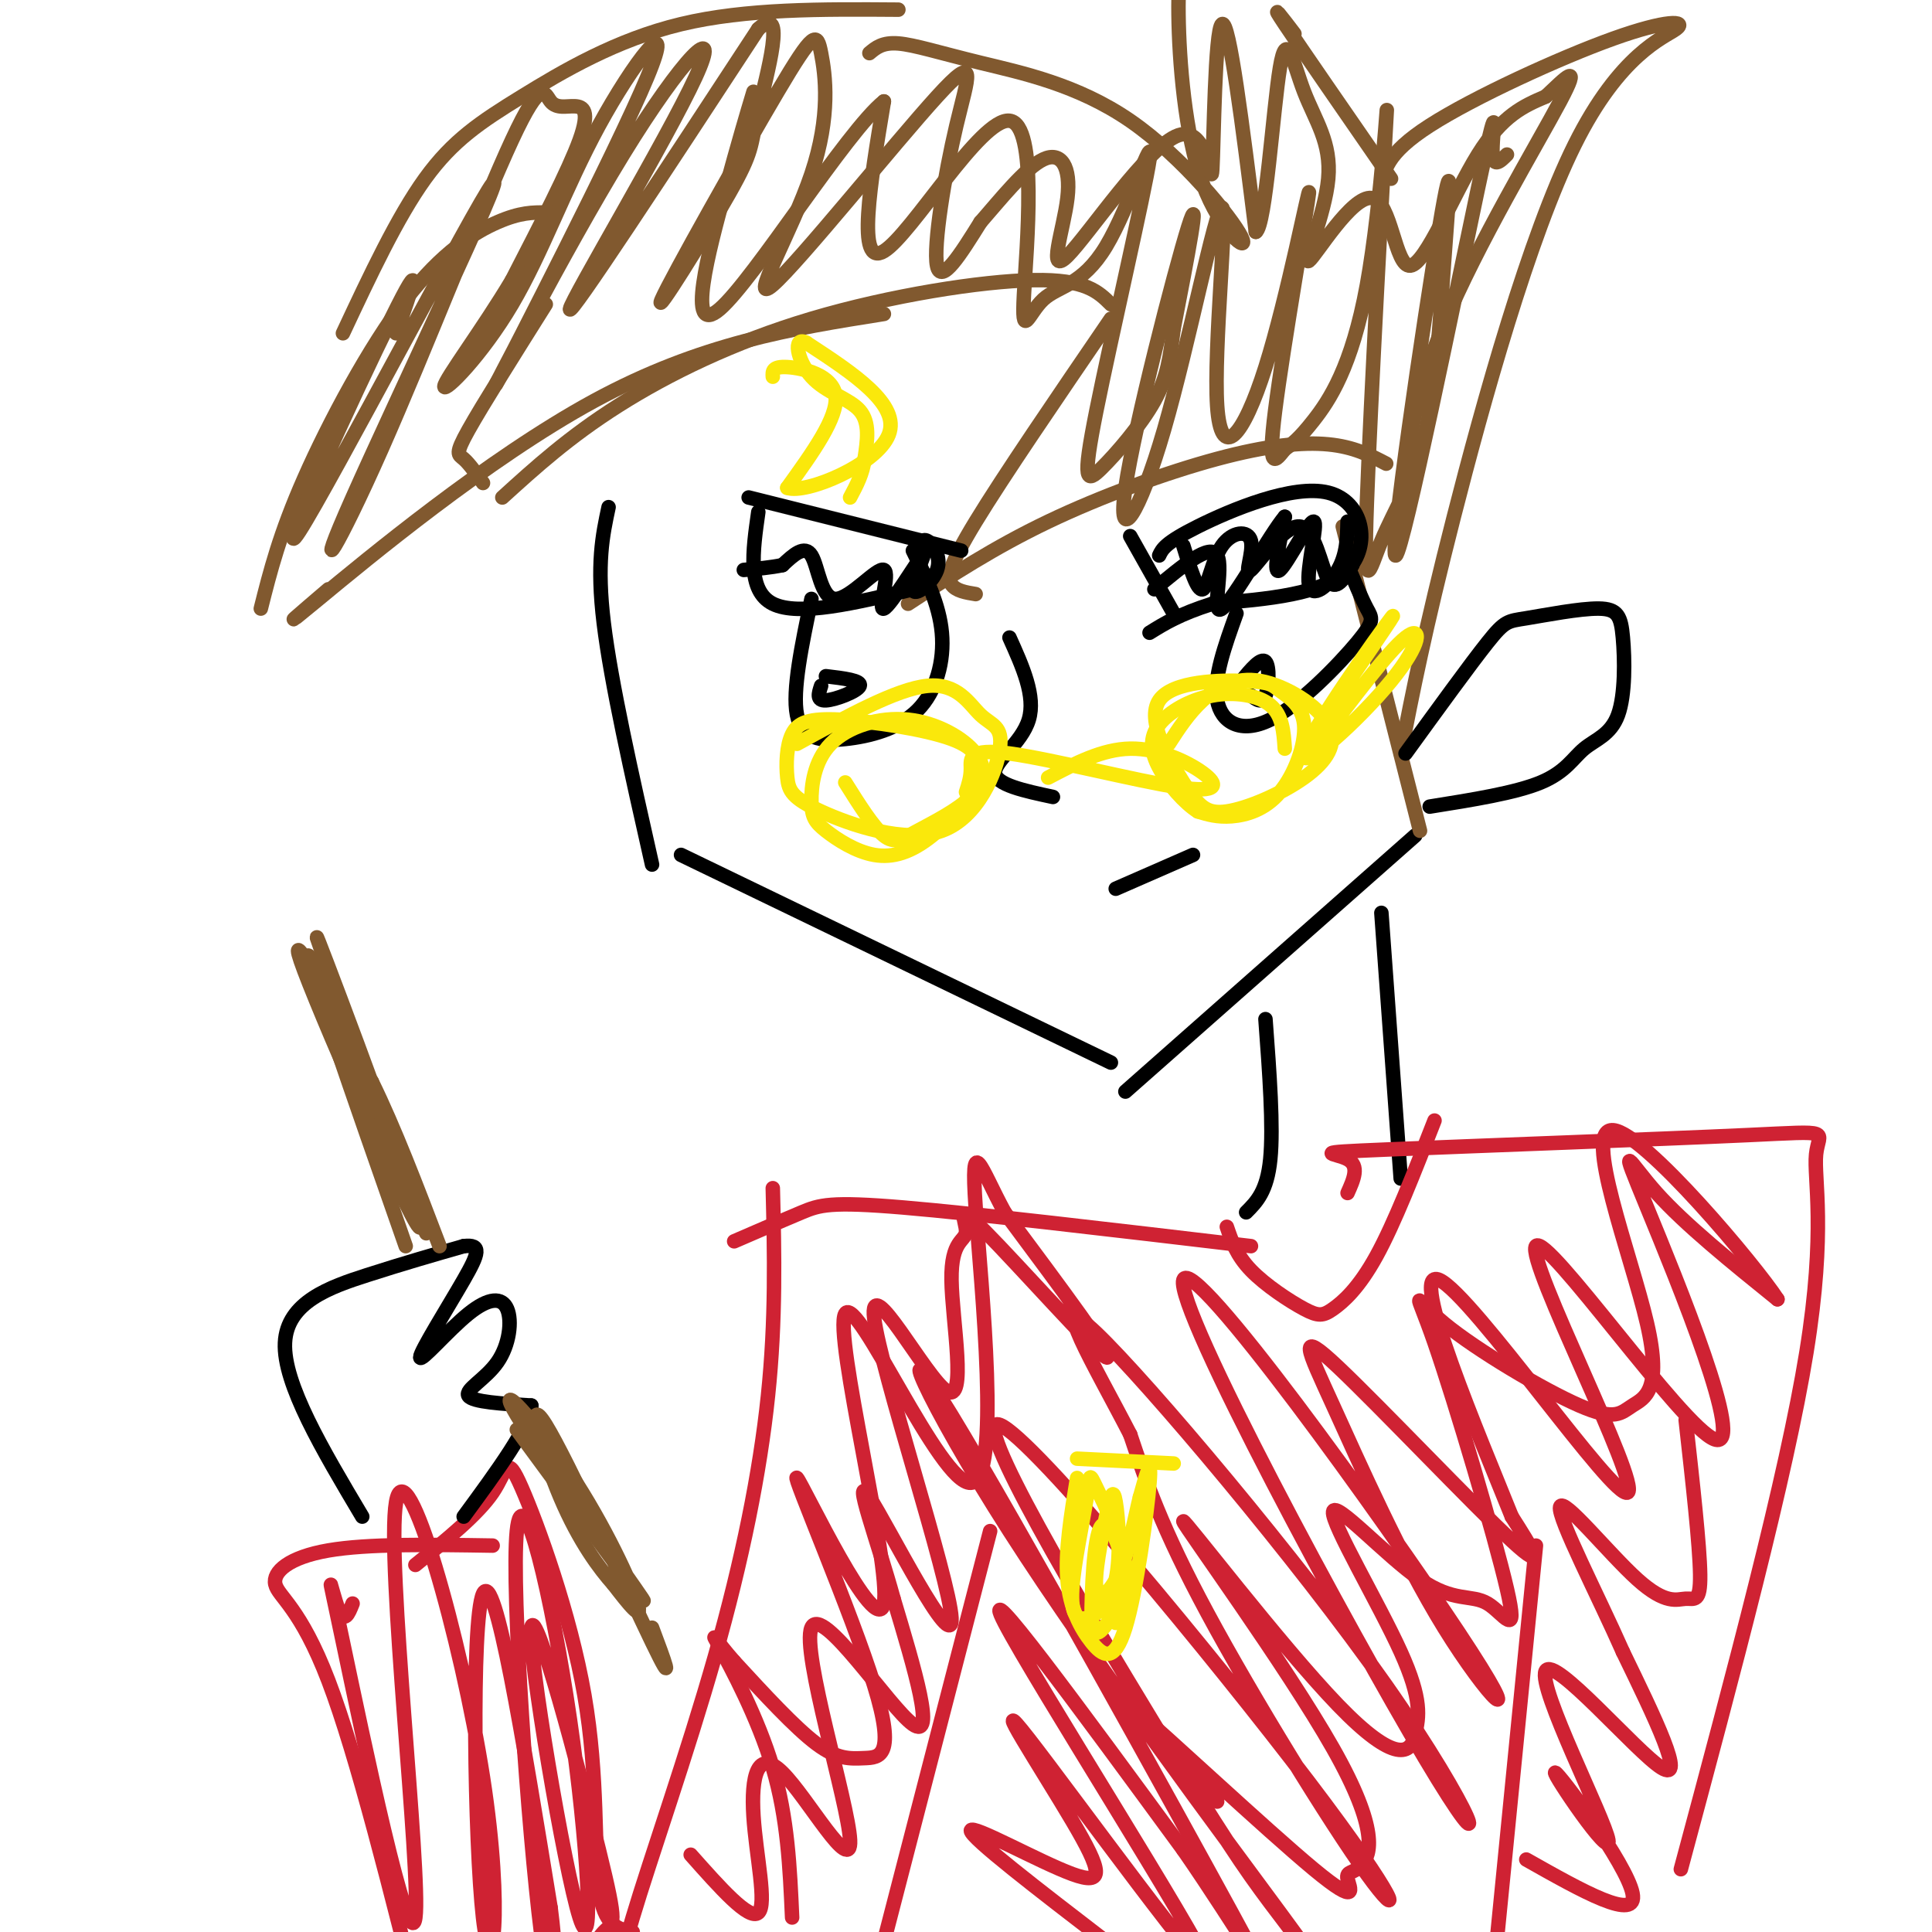 <svg viewBox='0 0 400 400' version='1.1' xmlns='http://www.w3.org/2000/svg' xmlns:xlink='http://www.w3.org/1999/xlink'><g fill='none' stroke='rgb(0,0,0)' stroke-width='3' stroke-linecap='round' stroke-linejoin='round'><path d='M126,105c-1.250,5.833 -2.500,11.667 -1,24c1.500,12.333 5.750,31.167 10,50'/><path d='M141,177c0.000,0.000 89.000,43.000 89,43'/><path d='M233,226c0.000,0.000 60.000,-53.000 60,-53'/></g>
<g fill='none' stroke='rgb(129,89,47)' stroke-width='3' stroke-linecap='round' stroke-linejoin='round'><path d='M294,172c0.000,0.000 -16.000,-63.000 -16,-63'/><path d='M287,96c-3.339,-1.744 -6.679,-3.488 -12,-4c-5.321,-0.512 -12.625,0.208 -23,3c-10.375,2.792 -23.821,7.655 -35,13c-11.179,5.345 -20.089,11.173 -29,17'/><path d='M202,123c-2.044,-0.333 -4.089,-0.667 -5,-2c-0.911,-1.333 -0.689,-3.667 5,-13c5.689,-9.333 16.844,-25.667 28,-42'/><path d='M230,63c-2.607,-2.595 -5.214,-5.190 -16,-5c-10.786,0.190 -29.750,3.167 -46,8c-16.250,4.833 -29.786,11.524 -40,18c-10.214,6.476 -17.107,12.738 -24,19'/><path d='M100,100c-1.444,-2.022 -2.889,-4.044 -4,-5c-1.111,-0.956 -1.889,-0.844 1,-6c2.889,-5.156 9.444,-15.578 16,-26'/><path d='M113,44c-2.649,-0.024 -5.298,-0.048 -10,2c-4.702,2.048 -11.458,6.167 -19,16c-7.542,9.833 -15.869,25.381 -21,37c-5.131,11.619 -7.065,19.310 -9,27'/><path d='M71,69c5.637,-12.030 11.274,-24.060 17,-32c5.726,-7.940 11.542,-11.792 20,-17c8.458,-5.208 19.560,-11.774 33,-15c13.440,-3.226 29.220,-3.113 45,-3'/><path d='M180,11c1.350,-1.135 2.700,-2.270 6,-2c3.300,0.270 8.550,1.945 17,4c8.450,2.055 20.101,4.489 31,12c10.899,7.511 21.048,20.098 23,24c1.952,3.902 -4.291,-0.882 -8,-11c-3.709,-10.118 -4.883,-25.570 -5,-35c-0.117,-9.430 0.824,-12.837 4,-14c3.176,-1.163 8.588,-0.081 14,1'/><path d='M268,7c-2.667,-3.500 -5.333,-7.000 -2,-2c3.333,5.000 12.667,18.500 22,32'/><path d='M286,39c0.439,-3.568 0.879,-7.136 10,-13c9.121,-5.864 26.925,-14.024 38,-18c11.075,-3.976 15.422,-3.767 13,-2c-2.422,1.767 -11.614,5.091 -21,24c-9.386,18.909 -18.968,53.403 -25,77c-6.032,23.597 -8.516,36.299 -11,49'/><path d='M312,32c-1.514,1.528 -3.028,3.055 -3,-1c0.028,-4.055 1.598,-13.693 -3,8c-4.598,21.693 -15.363,74.715 -17,76c-1.637,1.285 5.854,-49.169 9,-68c3.146,-18.831 1.945,-6.039 1,7c-0.945,13.039 -1.635,26.326 -4,36c-2.365,9.674 -6.403,15.736 -9,22c-2.597,6.264 -3.751,12.731 -3,-8c0.751,-20.731 3.407,-68.660 4,-79c0.593,-10.340 -0.879,16.908 -4,34c-3.121,17.092 -7.892,24.026 -11,28c-3.108,3.974 -4.554,4.987 -6,6'/><path d='M266,93c-1.905,2.338 -3.667,5.183 -2,-8c1.667,-13.183 6.763,-42.392 7,-45c0.237,-2.608 -4.386,21.386 -9,36c-4.614,14.614 -9.221,19.848 -10,8c-0.779,-11.848 2.269,-40.777 1,-41c-1.269,-0.223 -6.856,28.260 -12,46c-5.144,17.740 -9.847,24.738 -8,12c1.847,-12.738 10.242,-45.211 13,-54c2.758,-8.789 -0.121,6.105 -3,21'/><path d='M243,68c-0.774,5.846 -1.207,9.963 -4,15c-2.793,5.037 -7.944,10.996 -11,14c-3.056,3.004 -4.018,3.053 -1,-12c3.018,-15.053 10.014,-45.207 11,-52c0.986,-6.793 -4.039,9.776 -9,18c-4.961,8.224 -9.860,8.104 -13,11c-3.140,2.896 -4.522,8.807 -4,-1c0.522,-9.807 2.948,-35.333 -3,-36c-5.948,-0.667 -20.271,23.524 -26,27c-5.729,3.476 -2.865,-13.762 0,-31'/><path d='M183,21c-7.679,6.107 -26.875,36.875 -34,43c-7.125,6.125 -2.179,-12.393 1,-24c3.179,-11.607 4.589,-16.304 6,-21'/><path d='M183,65c-18.956,3.000 -37.911,6.000 -60,18c-22.089,12.000 -47.311,33.000 -57,41c-9.689,8.000 -3.844,3.000 2,-2'/><path d='M82,69c3.177,-8.950 6.354,-17.900 -1,-3c-7.354,14.900 -25.239,53.650 -19,44c6.239,-9.650 36.604,-67.698 40,-72c3.396,-4.302 -20.175,45.144 -29,65c-8.825,19.856 -2.904,10.124 6,-10c8.904,-20.124 20.792,-50.638 27,-64c6.208,-13.362 6.736,-9.571 8,-8c1.264,1.571 3.263,0.923 5,1c1.737,0.077 3.210,0.879 1,7c-2.210,6.121 -8.105,17.560 -14,29'/><path d='M106,58c-5.980,10.028 -13.929,20.600 -14,22c-0.071,1.400 7.735,-6.370 14,-17c6.265,-10.630 10.989,-24.119 18,-37c7.011,-12.881 16.310,-25.154 10,-10c-6.310,15.154 -28.230,57.735 -31,63c-2.770,5.265 13.608,-26.785 26,-47c12.392,-20.215 20.798,-28.596 15,-16c-5.798,12.596 -25.799,46.170 -26,48c-0.201,1.830 19.400,-28.085 39,-58'/><path d='M157,6c6.075,-5.623 1.762,9.319 0,17c-1.762,7.681 -0.974,8.101 -6,17c-5.026,8.899 -15.865,26.277 -14,22c1.865,-4.277 16.434,-30.210 24,-43c7.566,-12.790 8.130,-12.437 9,-8c0.870,4.437 2.047,12.959 -2,25c-4.047,12.041 -13.319,27.602 -8,23c5.319,-4.602 25.230,-29.368 34,-39c8.770,-9.632 6.400,-4.132 4,6c-2.400,10.132 -4.828,24.895 -4,29c0.828,4.105 4.914,-2.447 9,-9'/><path d='M203,46c3.941,-4.498 9.294,-11.244 13,-13c3.706,-1.756 5.766,1.477 5,8c-0.766,6.523 -4.357,16.336 0,12c4.357,-4.336 16.663,-22.822 23,-25c6.337,-2.178 6.706,11.952 7,7c0.294,-4.952 0.513,-28.986 2,-30c1.487,-1.014 4.244,20.993 7,43'/><path d='M260,48c2.024,-1.155 3.585,-25.542 5,-34c1.415,-8.458 2.684,-0.987 5,5c2.316,5.987 5.677,10.490 5,18c-0.677,7.510 -5.394,18.026 -4,17c1.394,-1.026 8.899,-13.595 13,-13c4.101,0.595 4.796,14.352 8,14c3.204,-0.352 8.915,-14.815 14,-23c5.085,-8.185 9.542,-10.093 14,-12'/><path d='M320,20c4.167,-3.893 7.583,-7.625 3,1c-4.583,8.625 -17.167,29.607 -24,46c-6.833,16.393 -7.917,28.196 -9,40'/></g>
<g fill='none' stroke='rgb(0,0,0)' stroke-width='3' stroke-linecap='round' stroke-linejoin='round'><path d='M155,103c0.000,0.000 44.000,11.000 44,11'/><path d='M157,106c-1.167,8.167 -2.333,16.333 3,19c5.333,2.667 17.167,-0.167 29,-3'/><path d='M234,111c0.000,0.000 9.000,16.000 9,16'/><path d='M240,115c0.613,-1.310 1.226,-2.619 8,-6c6.774,-3.381 19.708,-8.833 27,-7c7.292,1.833 8.940,10.952 4,16c-4.940,5.048 -16.470,6.024 -28,7'/><path d='M251,125c-6.833,2.167 -9.917,4.083 -13,6'/><path d='M245,113c1.439,4.718 2.877,9.435 4,9c1.123,-0.435 1.930,-6.024 4,-9c2.070,-2.976 5.403,-3.339 6,-1c0.597,2.339 -1.541,7.379 0,6c1.541,-1.379 6.761,-9.179 10,-9c3.239,0.179 4.497,8.337 6,11c1.503,2.663 3.252,-0.168 5,-3'/><path d='M279,108c-0.078,3.396 -0.156,6.791 -2,10c-1.844,3.209 -5.453,6.231 -6,3c-0.547,-3.231 1.968,-12.716 1,-13c-0.968,-0.284 -5.419,8.633 -7,10c-1.581,1.367 -0.290,-4.817 1,-11'/><path d='M266,107c-2.881,3.333 -10.583,17.167 -13,19c-2.417,1.833 0.452,-8.333 -1,-11c-1.452,-2.667 -7.226,2.167 -13,7'/><path d='M190,114c0.432,-1.317 0.864,-2.633 2,-2c1.136,0.633 2.976,3.216 2,6c-0.976,2.784 -4.768,5.770 -5,4c-0.232,-1.770 3.098,-8.296 2,-7c-1.098,1.296 -6.623,10.414 -8,11c-1.377,0.586 1.394,-7.358 0,-8c-1.394,-0.642 -6.952,6.020 -10,6c-3.048,-0.020 -3.585,-6.720 -5,-9c-1.415,-2.280 -3.707,-0.140 -6,2'/><path d='M162,117c-2.333,0.500 -5.167,0.750 -8,1'/><path d='M168,124c-1.995,9.496 -3.990,18.992 -3,24c0.990,5.008 4.967,5.528 10,5c5.033,-0.528 11.124,-2.104 15,-6c3.876,-3.896 5.536,-10.113 5,-16c-0.536,-5.887 -3.268,-11.443 -6,-17'/><path d='M256,127c-2.413,6.711 -4.826,13.423 -4,18c0.826,4.577 4.892,7.021 11,4c6.108,-3.021 14.260,-11.506 18,-16c3.740,-4.494 3.069,-4.998 2,-7c-1.069,-2.002 -2.534,-5.501 -4,-9'/><path d='M209,132c2.733,6.067 5.467,12.133 4,17c-1.467,4.867 -7.133,8.533 -7,11c0.133,2.467 6.067,3.733 12,5'/><path d='M231,184c0.000,0.000 16.000,-7.000 16,-7'/><path d='M171,140c3.711,0.444 7.422,0.889 7,2c-0.422,1.111 -4.978,2.889 -7,3c-2.022,0.111 -1.511,-1.444 -1,-3'/><path d='M257,141c2.044,-2.467 4.089,-4.933 5,-4c0.911,0.933 0.689,5.267 0,7c-0.689,1.733 -1.844,0.867 -3,0'/></g>
<g fill='none' stroke='rgb(250,232,11)' stroke-width='3' stroke-linecap='round' stroke-linejoin='round'><path d='M165,154c10.334,-5.683 20.669,-11.366 27,-12c6.331,-0.634 8.660,3.781 11,6c2.340,2.219 4.693,2.242 4,7c-0.693,4.758 -4.432,14.249 -12,17c-7.568,2.751 -18.963,-1.239 -25,-4c-6.037,-2.761 -6.714,-4.292 -7,-7c-0.286,-2.708 -0.180,-6.592 1,-9c1.180,-2.408 3.433,-3.341 10,-3c6.567,0.341 17.448,1.954 23,4c5.552,2.046 5.776,4.523 6,7'/><path d='M203,160c-0.757,3.717 -5.650,9.511 -10,13c-4.350,3.489 -8.156,4.674 -12,4c-3.844,-0.674 -7.726,-3.205 -10,-5c-2.274,-1.795 -2.940,-2.853 -3,-6c-0.060,-3.147 0.488,-8.383 4,-12c3.512,-3.617 9.990,-5.616 16,-5c6.010,0.616 11.552,3.847 14,7c2.448,3.153 1.800,6.226 -1,9c-2.800,2.774 -7.754,5.247 -11,7c-3.246,1.753 -4.785,2.787 -7,1c-2.215,-1.787 -5.108,-6.393 -8,-11'/><path d='M242,154c2.034,-3.151 4.068,-6.302 7,-9c2.932,-2.698 6.762,-4.944 12,-4c5.238,0.944 11.883,5.076 14,9c2.117,3.924 -0.295,7.639 -5,11c-4.705,3.361 -11.704,6.369 -16,7c-4.296,0.631 -5.890,-1.113 -9,-6c-3.110,-4.887 -7.737,-12.916 -5,-17c2.737,-4.084 12.839,-4.225 18,-4c5.161,0.225 5.383,0.814 7,2c1.617,1.186 4.629,2.967 5,7c0.371,4.033 -1.900,10.316 -5,14c-3.100,3.684 -7.029,4.767 -10,5c-2.971,0.233 -4.986,-0.383 -7,-1'/><path d='M248,168c-2.765,-1.745 -6.177,-5.609 -8,-9c-1.823,-3.391 -2.056,-6.311 0,-9c2.056,-2.689 6.400,-5.147 11,-6c4.600,-0.853 9.457,-0.101 12,2c2.543,2.101 2.771,5.550 3,9'/><path d='M217,161c5.602,-2.950 11.204,-5.900 17,-6c5.796,-0.100 11.785,2.650 15,5c3.215,2.350 3.656,4.300 -5,3c-8.656,-1.300 -26.407,-5.850 -35,-7c-8.593,-1.150 -8.026,1.100 -8,3c0.026,1.900 -0.487,3.450 -1,5'/><path d='M273,154c7.231,-9.600 14.463,-19.199 18,-22c3.537,-2.801 3.381,1.198 -3,9c-6.381,7.802 -18.987,19.408 -18,15c0.987,-4.408 15.568,-24.831 18,-28c2.432,-3.169 -7.284,10.915 -17,25'/><path d='M271,153c-2.833,4.500 -1.417,3.250 0,2'/><path d='M160,78c-0.067,-1.089 -0.133,-2.178 3,-2c3.133,0.178 9.467,1.622 10,6c0.533,4.378 -4.733,11.689 -10,19'/><path d='M163,101c3.867,1.356 18.533,-4.756 21,-11c2.467,-6.244 -7.267,-12.622 -17,-19'/><path d='M167,71c-2.988,-1.655 -1.958,3.708 1,7c2.958,3.292 7.845,4.512 10,7c2.155,2.488 1.577,6.244 1,10'/><path d='M179,95c-0.333,3.000 -1.667,5.500 -3,8'/></g>
<g fill='none' stroke='rgb(0,0,0)' stroke-width='3' stroke-linecap='round' stroke-linejoin='round'><path d='M286,189c0.000,0.000 4.000,55.000 4,55'/><path d='M262,211c0.833,11.167 1.667,22.333 1,29c-0.667,6.667 -2.833,8.833 -5,11'/><path d='M291,156c6.695,-9.232 13.390,-18.465 17,-23c3.610,-4.535 4.136,-4.373 8,-5c3.864,-0.627 11.065,-2.044 15,-2c3.935,0.044 4.604,1.551 5,6c0.396,4.449 0.518,11.842 -1,16c-1.518,4.158 -4.678,5.081 -7,7c-2.322,1.919 -3.806,4.834 -9,7c-5.194,2.166 -14.097,3.583 -23,5'/></g>
<g fill='none' stroke='rgb(207,34,51)' stroke-width='3' stroke-linecap='round' stroke-linejoin='round'><path d='M254,254c0.997,2.941 1.994,5.882 5,9c3.006,3.118 8.022,6.413 11,8c2.978,1.587 3.917,1.466 6,0c2.083,-1.466 5.309,-4.276 9,-11c3.691,-6.724 7.845,-17.362 12,-28'/><path d='M259,258c-28.378,-3.356 -56.756,-6.711 -72,-8c-15.244,-1.289 -17.356,-0.511 -21,1c-3.644,1.511 -8.822,3.756 -14,6'/><path d='M160,246c0.330,13.576 0.660,27.152 -1,43c-1.660,15.848 -5.311,33.970 -11,54c-5.689,20.030 -13.416,41.970 -17,54c-3.584,12.030 -3.024,14.152 -2,16c1.024,1.848 2.512,3.424 4,5'/><path d='M279,247c1.263,-2.814 2.526,-5.627 0,-7c-2.526,-1.373 -8.840,-1.304 8,-2c16.840,-0.696 56.833,-2.156 75,-3c18.167,-0.844 14.506,-1.074 14,4c-0.506,5.074 2.141,15.450 -2,41c-4.141,25.550 -15.071,66.275 -26,107'/><path d='M205,317c0.000,0.000 -22.000,85.000 -22,85'/><path d='M318,320c0.000,0.000 -11.000,111.000 -11,111'/><path d='M143,384c6.069,6.840 12.137,13.679 14,12c1.863,-1.679 -0.481,-11.878 -1,-20c-0.519,-8.122 0.786,-14.168 6,-9c5.214,5.168 14.336,21.550 14,14c-0.336,-7.550 -10.129,-39.033 -8,-44c2.129,-4.967 16.180,16.581 21,20c4.820,3.419 0.410,-11.290 -4,-26'/><path d='M185,331c-3.109,-11.394 -8.880,-26.879 -5,-21c3.880,5.879 17.412,33.121 17,25c-0.412,-8.121 -14.769,-51.605 -16,-62c-1.231,-10.395 10.664,12.300 15,15c4.336,2.700 1.112,-14.594 1,-23c-0.112,-8.406 2.887,-7.923 3,-10c0.113,-2.077 -2.662,-6.713 4,0c6.662,6.713 22.761,24.775 25,26c2.239,1.225 -9.380,-14.388 -21,-30'/><path d='M208,251c-5.031,-9.200 -7.107,-17.200 -6,-1c1.107,16.200 5.399,56.600 -1,57c-6.399,0.400 -23.490,-39.200 -26,-35c-2.510,4.200 9.559,52.199 8,60c-1.559,7.801 -16.746,-24.595 -18,-26c-1.254,-1.405 11.427,28.180 16,43c4.573,14.820 1.039,14.875 -2,15c-3.039,0.125 -5.583,0.322 -10,-3c-4.417,-3.322 -10.709,-10.161 -17,-17'/><path d='M152,344c-3.917,-4.429 -5.208,-7.000 -3,-3c2.208,4.000 7.917,14.571 11,25c3.083,10.429 3.542,20.714 4,31'/><path d='M229,402c-14.030,-10.787 -28.061,-21.575 -28,-23c0.061,-1.425 14.213,6.512 21,9c6.787,2.488 6.208,-0.474 0,-11c-6.208,-10.526 -18.045,-28.615 -9,-17c9.045,11.615 38.974,52.935 37,47c-1.974,-5.935 -35.850,-59.124 -42,-71c-6.150,-11.876 15.425,17.562 37,47'/><path d='M245,383c11.461,16.515 21.614,34.303 10,13c-11.614,-21.303 -44.996,-81.696 -58,-103c-13.004,-21.304 -5.632,-3.520 12,24c17.632,27.520 45.522,64.774 56,79c10.478,14.226 3.543,5.422 -2,-2c-5.543,-7.422 -9.693,-13.464 -24,-37c-14.307,-23.536 -38.770,-64.566 -32,-62c6.770,2.566 44.773,48.729 64,74c19.227,25.271 19.676,29.650 12,19c-7.676,-10.650 -23.479,-36.329 -33,-54c-9.521,-17.671 -12.761,-27.336 -16,-37'/><path d='M234,297c-7.288,-14.153 -17.509,-31.037 -7,-21c10.509,10.037 41.749,46.993 60,73c18.251,26.007 23.514,41.064 8,15c-15.514,-26.064 -51.806,-93.247 -50,-99c1.806,-5.753 41.710,49.926 57,73c15.290,23.074 5.967,13.542 -3,-1c-8.967,-14.542 -17.579,-34.094 -23,-46c-5.421,-11.906 -7.652,-16.167 1,-8c8.652,8.167 28.186,28.762 36,36c7.814,7.238 3.907,1.119 0,-5'/><path d='M313,314c-6.250,-15.600 -21.875,-52.098 -15,-49c6.875,3.098 36.249,45.794 39,44c2.751,-1.794 -21.122,-48.077 -19,-51c2.122,-2.923 30.239,37.516 37,40c6.761,2.484 -7.834,-32.985 -14,-48c-6.166,-15.015 -3.905,-9.576 2,-3c5.905,6.576 15.452,14.288 25,22'/><path d='M368,269c-4.290,-6.692 -27.514,-34.422 -34,-35c-6.486,-0.578 3.768,25.996 7,40c3.232,14.004 -0.558,15.437 -3,17c-2.442,1.563 -3.538,3.256 -11,0c-7.462,-3.256 -21.291,-11.462 -28,-17c-6.709,-5.538 -6.298,-8.410 -2,4c4.298,12.410 12.484,40.100 15,51c2.516,10.900 -0.638,5.009 -4,3c-3.362,-2.009 -6.932,-0.136 -14,-5c-7.068,-4.864 -17.634,-16.463 -18,-14c-0.366,2.463 9.467,18.990 14,29c4.533,10.010 3.767,13.505 3,17'/><path d='M293,359c-0.744,4.238 -4.106,6.333 -16,-6c-11.894,-12.333 -32.322,-39.094 -32,-38c0.322,1.094 21.394,30.041 31,47c9.606,16.959 7.745,21.928 6,24c-1.745,2.072 -3.375,1.246 -3,3c0.375,1.754 2.755,6.088 -7,-2c-9.755,-8.088 -31.644,-28.596 -37,-33c-5.356,-4.404 5.822,7.298 17,19'/><path d='M316,385c11.604,6.552 23.209,13.103 22,7c-1.209,-6.103 -15.230,-24.862 -16,-25c-0.770,-0.138 11.711,18.344 11,14c-0.711,-4.344 -14.615,-31.516 -13,-35c1.615,-3.484 18.747,16.719 24,20c5.253,3.281 -1.374,-10.359 -8,-24'/><path d='M336,342c-5.006,-11.359 -13.521,-27.756 -13,-30c0.521,-2.244 10.078,9.667 16,15c5.922,5.333 8.210,4.090 10,4c1.790,-0.090 3.083,0.974 3,-5c-0.083,-5.974 -1.541,-18.987 -3,-32'/></g>
<g fill='none' stroke='rgb(250,232,11)' stroke-width='3' stroke-linecap='round' stroke-linejoin='round'><path d='M223,302c0.000,0.000 20.000,1.000 20,1'/><path d='M223,306c-1.242,7.557 -2.485,15.113 -2,21c0.485,5.887 2.697,10.104 5,13c2.303,2.896 4.697,4.472 7,-3c2.303,-7.472 4.515,-23.992 5,-30c0.485,-6.008 -0.758,-1.504 -2,3'/><path d='M236,310c-0.887,3.404 -2.103,10.414 -4,15c-1.897,4.586 -4.475,6.748 -5,4c-0.525,-2.748 1.001,-10.405 2,-15c0.999,-4.595 1.470,-6.127 2,-3c0.530,3.127 1.120,10.913 0,16c-1.120,5.087 -3.950,7.476 -6,8c-2.050,0.524 -3.322,-0.818 -3,-6c0.322,-5.182 2.237,-14.206 3,-19c0.763,-4.794 0.373,-5.359 2,-2c1.627,3.359 5.271,10.643 6,16c0.729,5.357 -1.458,8.789 -3,11c-1.542,2.211 -2.441,3.203 -3,3c-0.559,-0.203 -0.780,-1.602 -1,-3'/><path d='M226,335c-0.024,-5.238 0.417,-16.833 2,-19c1.583,-2.167 4.310,5.095 5,10c0.690,4.905 -0.655,7.452 -2,10'/></g>
<g fill='none' stroke='rgb(207,34,51)' stroke-width='3' stroke-linecap='round' stroke-linejoin='round'><path d='M86,324c6.464,-5.228 12.928,-10.456 16,-15c3.072,-4.544 2.751,-8.404 6,-1c3.249,7.404 10.067,26.070 13,43c2.933,16.930 1.981,32.123 3,40c1.019,7.877 4.010,8.439 7,9'/><path d='M102,320c-12.917,-0.202 -25.833,-0.405 -34,1c-8.167,1.405 -11.583,4.417 -11,7c0.583,2.583 5.167,4.738 11,20c5.833,15.262 12.917,43.631 20,72'/><path d='M73,332c-0.855,2.154 -1.709,4.308 -3,1c-1.291,-3.308 -3.017,-12.077 1,7c4.017,19.077 13.777,65.999 15,57c1.223,-8.999 -6.092,-73.920 -4,-86c2.092,-12.080 13.592,28.679 18,57c4.408,28.321 1.725,44.202 0,29c-1.725,-15.202 -2.493,-61.486 0,-67c2.493,-5.514 8.246,29.743 14,65'/><path d='M114,395c2.171,16.598 0.597,25.592 -2,5c-2.597,-20.592 -6.218,-70.769 -5,-83c1.218,-12.231 7.274,13.483 11,39c3.726,25.517 5.123,50.837 2,41c-3.123,-9.837 -10.765,-54.833 -10,-60c0.765,-5.167 9.937,29.493 14,46c4.063,16.507 3.018,14.859 1,17c-2.018,2.141 -5.009,8.070 -8,14'/></g>
<g fill='none' stroke='rgb(0,0,0)' stroke-width='3' stroke-linecap='round' stroke-linejoin='round'><path d='M75,314c-8.200,-13.778 -16.400,-27.556 -16,-36c0.400,-8.444 9.400,-11.556 17,-14c7.600,-2.444 13.800,-4.222 20,-6'/><path d='M96,258c3.768,-0.445 3.189,1.443 0,7c-3.189,5.557 -8.988,14.784 -9,16c-0.012,1.216 5.762,-5.580 10,-9c4.238,-3.420 6.940,-3.463 8,-1c1.060,2.463 0.478,7.432 -2,11c-2.478,3.568 -6.851,5.734 -6,7c0.851,1.266 6.925,1.633 13,2'/><path d='M110,291c-0.167,4.167 -7.083,13.583 -14,23'/></g>
<g fill='none' stroke='rgb(129,89,47)' stroke-width='3' stroke-linecap='round' stroke-linejoin='round'><path d='M84,258c-10.978,-31.356 -21.956,-62.711 -20,-60c1.956,2.711 16.844,39.489 22,52c5.156,12.511 0.578,0.756 -4,-11'/><path d='M82,239c-5.943,-16.161 -18.799,-51.064 -16,-44c2.799,7.064 21.254,56.094 21,59c-0.254,2.906 -19.215,-40.313 -24,-53c-4.785,-12.687 4.608,5.156 14,23'/><path d='M77,224c4.667,9.500 9.333,21.750 14,34'/><path d='M107,296c14.147,19.238 28.293,38.475 26,35c-2.293,-3.475 -21.027,-29.663 -26,-38c-4.973,-8.337 3.815,1.179 11,12c7.185,10.821 12.767,22.949 14,27c1.233,4.051 -1.884,0.026 -5,-4'/><path d='M127,328c-2.732,-3.059 -7.062,-8.707 -11,-18c-3.938,-9.293 -7.483,-22.233 -3,-15c4.483,7.233 16.995,34.638 22,45c5.005,10.362 2.502,3.681 0,-3'/></g>
</svg>